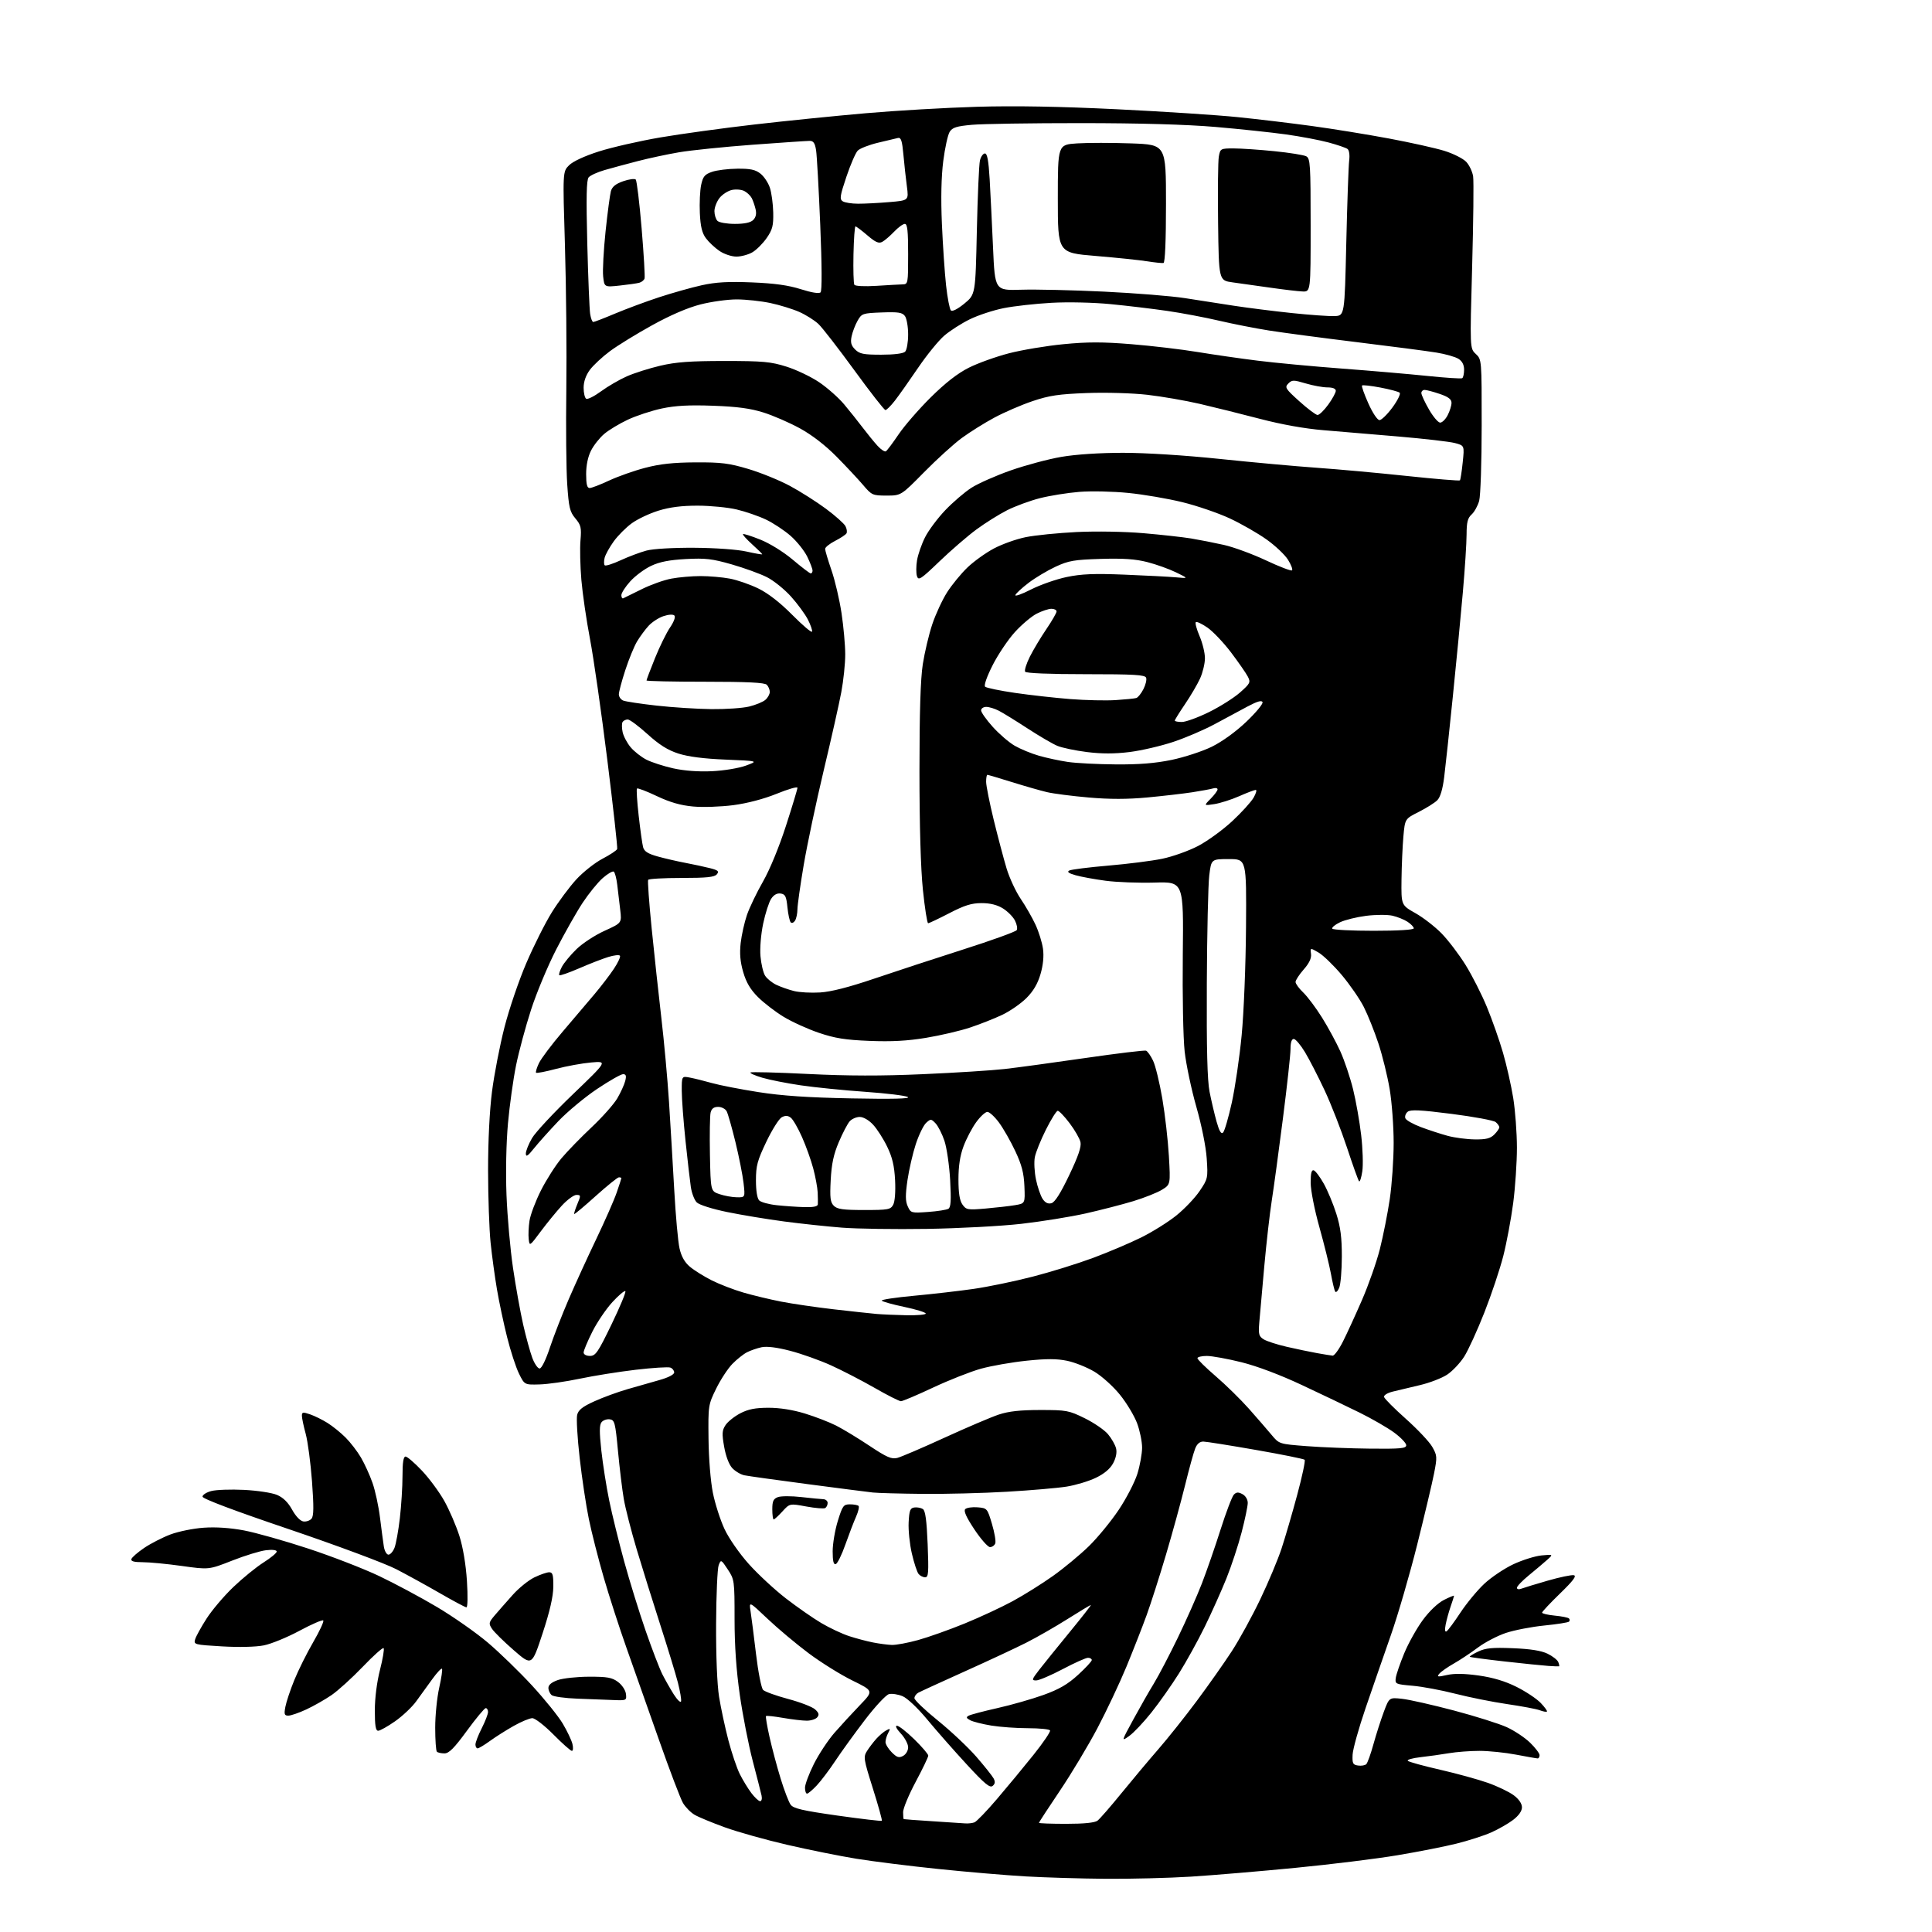 <?xml version="1.0" encoding="UTF-8" standalone="no"?>
<svg 
  version="1.1" 
  xmlns="http://www.w3.org/2000/svg" 
  xmlns:xlink="http://www.w3.org/1999/xlink" 
  xmlns:svg="http://www.w3.org/2000/svg"
  xmlns:rdf="http://www.w3.org/1999/02/22-rdf-syntax-ns#"
  xmlns:cc="http://creativecommons.org/ns#"
  xmlns:dc="http://purl.org/dc/elements/1.1/"
  viewBox="0 0 768 768"
  width="768"
  height="768"
>
<style>svg {background-color: white; }</style>"
<path stroke="none" fill="black" fill-rule="evenodd" d="M439.50,746.85C429.60,746.77 415.20,746.34 407.50,745.89C399.80,745.44 384.27,744.12 373.00,742.95C361.73,741.79 347.10,739.96 340.50,738.89C333.90,737.82 321.52,735.33 313.00,733.36C304.48,731.39 293.31,728.26 288.19,726.41C283.07,724.56 277.62,722.30 276.08,721.39C274.53,720.47 272.47,718.37 271.49,716.71C270.51,715.05 266.21,703.75 261.94,691.60C257.67,679.44 251.88,663.03 249.06,655.11C246.25,647.20 242.17,634.60 240.00,627.11C237.83,619.63 235.16,609.14 234.07,603.82C232.97,598.50 231.33,587.59 230.43,579.59C229.52,571.58 229.07,563.86 229.43,562.43C229.92,560.46 231.56,559.17 236.29,557.03C239.71,555.48 245.65,553.31 249.50,552.20C253.35,551.09 259.09,549.45 262.25,548.56C265.65,547.60 268.00,546.39 268.00,545.58C268.00,544.83 267.32,543.95 266.49,543.64C265.67,543.32 259.48,543.71 252.74,544.50C246.01,545.29 236.00,546.89 230.50,548.05C225.00,549.21 217.80,550.24 214.50,550.33C208.50,550.50 208.50,550.50 206.29,546.00C205.07,543.52 202.94,537.00 201.57,531.50C200.19,526.00 198.38,517.45 197.54,512.50C196.70,507.55 195.56,499.23 195.02,494.00C194.48,488.77 194.03,475.88 194.02,465.34C194.01,453.58 194.61,441.42 195.59,433.84C196.46,427.05 198.68,415.61 200.52,408.41C202.35,401.22 206.27,389.70 209.23,382.83C212.18,375.95 216.74,366.88 219.36,362.67C221.98,358.46 226.34,352.60 229.04,349.64C231.74,346.69 236.44,342.97 239.47,341.38C242.50,339.80 245.14,338.05 245.34,337.50C245.54,336.95 243.77,320.98 241.41,302.00C239.05,283.02 235.95,261.43 234.53,254.00C233.11,246.57 231.57,236.00 231.10,230.50C230.64,225.00 230.48,217.93 230.75,214.79C231.18,209.75 230.94,208.72 228.72,206.08C226.51,203.45 226.11,201.77 225.48,192.52C225.08,186.71 224.92,169.71 225.12,154.73C225.31,139.75 225.07,114.16 224.58,97.86C223.68,68.23 223.68,68.23 226.21,65.70C227.75,64.16 232.36,62.02 238.11,60.19C243.28,58.55 254.25,56.04 262.50,54.63C270.75,53.22 287.62,50.90 300.00,49.48C312.38,48.05 332.30,46.04 344.29,45.00C356.27,43.96 376.07,42.81 388.29,42.45C403.47,42.01 421.10,42.32 444.00,43.43C462.43,44.33 484.02,45.74 492.00,46.56C499.98,47.37 513.25,48.96 521.50,50.09C529.75,51.21 543.52,53.45 552.09,55.05C560.66,56.65 570.59,58.86 574.15,59.96C577.70,61.06 581.62,63.03 582.85,64.34C584.07,65.64 585.31,68.24 585.59,70.11C585.87,71.97 585.69,88.12 585.20,106.00C584.29,138.50 584.29,138.50 586.65,140.70C589.00,142.90 589.00,142.90 588.99,169.20C588.99,183.67 588.54,197.12 587.99,199.10C587.44,201.08 586.09,203.51 584.99,204.51C583.42,205.93 583.00,207.59 582.99,212.40C582.99,215.76 582.32,226.15 581.50,235.50C580.68,244.85 578.89,263.52 577.51,277.00C576.14,290.48 574.60,304.83 574.09,308.89C573.48,313.78 572.54,316.91 571.32,318.13C570.31,319.14 567.01,321.21 563.99,322.74C558.50,325.50 558.50,325.50 557.87,332.50C557.53,336.35 557.19,344.07 557.12,349.65C557.00,359.81 557.00,359.81 562.66,363.00C565.78,364.76 570.47,368.40 573.08,371.08C575.70,373.77 579.97,379.38 582.57,383.56C585.17,387.74 589.01,395.29 591.09,400.36C593.18,405.42 596.05,413.58 597.47,418.50C598.90,423.42 600.72,431.50 601.53,436.47C602.33,441.44 602.99,450.31 603.00,456.20C603.00,462.08 602.33,472.03 601.51,478.30C600.68,484.57 598.92,493.99 597.59,499.23C596.26,504.48 592.88,514.58 590.08,521.69C587.28,528.80 583.67,536.71 582.05,539.26C580.43,541.81 577.38,545.04 575.28,546.43C573.17,547.83 568.31,549.70 564.47,550.60C560.64,551.50 555.78,552.66 553.69,553.17C551.50,553.71 550.01,554.63 550.19,555.34C550.36,556.01 554.27,559.93 558.87,564.03C563.48,568.14 568.19,573.13 569.33,575.13C571.29,578.55 571.34,579.16 570.08,585.63C569.35,589.41 566.32,602.17 563.36,614.00C560.40,625.83 555.69,642.02 552.89,650.00C550.10,657.98 545.57,671.02 542.84,679.00C540.11,686.98 537.79,695.30 537.68,697.50C537.52,701.01 537.79,701.54 539.87,701.83C541.17,702.02 542.63,701.77 543.13,701.27C543.62,700.78 544.91,697.19 545.98,693.30C547.06,689.40 548.91,683.64 550.09,680.48C552.24,674.74 552.24,674.74 557.37,675.31C560.19,675.61 569.46,677.71 577.97,679.96C586.47,682.21 595.92,685.19 598.97,686.58C602.01,687.97 606.19,690.75 608.25,692.76C610.31,694.76 612.00,696.99 612.00,697.70C612.00,698.42 611.66,699.00 611.25,699.00C610.84,699.00 606.97,698.32 602.66,697.50C598.35,696.67 591.80,696.00 588.10,696.00C584.40,696.00 578.92,696.42 575.93,696.93C572.95,697.44 567.86,698.15 564.64,698.51C561.41,698.88 559.16,699.53 559.64,699.97C560.11,700.40 565.90,702.00 572.50,703.50C579.10,705.01 587.65,707.37 591.50,708.73C595.35,710.10 599.96,712.32 601.75,713.66C603.79,715.19 605.00,716.97 605.00,718.43C605.00,719.92 603.73,721.73 601.49,723.44C599.55,724.92 595.62,727.16 592.74,728.44C589.86,729.71 583.67,731.70 579.00,732.86C574.33,734.03 563.75,736.11 555.50,737.49C547.25,738.88 529.02,741.13 515.00,742.49C500.98,743.86 482.30,745.43 473.50,745.99C464.70,746.54 449.40,746.93 439.50,746.85zM383.67,724.83C384.86,724.92 386.53,724.74 387.37,724.41C388.21,724.09 392.23,719.93 396.29,715.16C400.36,710.40 406.90,702.50 410.81,697.61C414.73,692.71 417.70,688.33 417.41,687.86C417.12,687.38 413.20,687.00 408.69,686.99C404.19,686.99 397.62,686.52 394.10,685.95C390.58,685.37 386.79,684.42 385.69,683.83C384.08,682.97 383.96,682.61 385.09,682.00C385.87,681.58 391.00,680.23 396.50,678.99C402.00,677.76 410.23,675.41 414.79,673.77C421.05,671.51 424.41,669.56 428.54,665.79C431.54,663.05 434.00,660.39 434.00,659.90C434.00,659.40 433.32,659.00 432.49,659.00C431.66,659.00 427.14,661.02 422.45,663.50C417.75,665.98 413.00,668.00 411.87,668.00C410.01,668.00 410.13,667.62 413.12,663.75C414.94,661.41 420.39,654.66 425.24,648.75C430.09,642.84 433.87,638.00 433.64,638.00C433.41,638.00 429.23,640.52 424.36,643.59C419.49,646.66 412.12,650.89 408.00,652.97C403.88,655.06 392.85,660.21 383.50,664.41C374.15,668.62 365.82,672.44 365.00,672.89C364.18,673.35 363.50,674.32 363.50,675.06C363.50,675.81 367.70,679.81 372.83,683.96C377.96,688.10 384.82,694.56 388.07,698.29C391.32,702.03 394.42,705.92 394.97,706.94C395.68,708.27 395.57,709.11 394.59,709.93C393.49,710.84 391.39,709.09 384.20,701.28C379.24,695.90 372.23,687.93 368.62,683.57C364.83,678.99 360.69,675.07 358.80,674.27C357.00,673.52 354.56,673.14 353.38,673.44C352.19,673.74 347.90,678.35 343.79,683.74C339.69,689.11 334.40,696.42 332.03,700.00C329.66,703.58 326.35,707.96 324.67,709.75C322.98,711.54 321.25,713.00 320.80,713.00C320.36,713.00 320.00,711.94 320.00,710.63C320.00,709.33 321.59,705.09 323.53,701.20C325.48,697.32 329.16,691.75 331.71,688.82C334.27,685.89 338.82,680.95 341.82,677.83C347.28,672.16 347.28,672.16 338.89,668.05C334.28,665.80 326.45,660.92 321.50,657.23C316.55,653.53 309.18,647.35 305.12,643.50C297.74,636.50 297.74,636.50 298.36,640.50C298.70,642.70 299.68,650.35 300.53,657.50C301.38,664.65 302.65,671.07 303.35,671.77C304.05,672.47 308.53,674.09 313.31,675.37C318.09,676.64 322.89,678.50 323.99,679.49C325.52,680.87 325.73,681.62 324.87,682.65C324.26,683.39 322.38,684.00 320.71,684.00C319.03,684.00 314.79,683.50 311.28,682.89C307.76,682.28 304.72,681.95 304.50,682.16C304.29,682.38 304.92,686.14 305.91,690.53C306.89,694.91 308.87,702.33 310.31,707.00C311.74,711.67 313.53,716.35 314.29,717.39C315.41,718.91 318.98,719.74 332.92,721.72C342.41,723.06 350.34,723.99 350.54,723.79C350.75,723.58 349.15,717.82 346.99,710.98C343.28,699.21 343.15,698.41 344.67,696.02C345.55,694.63 347.22,692.45 348.38,691.16C349.55,689.87 351.32,688.37 352.33,687.83C353.93,686.97 354.02,687.09 353.08,688.86C352.48,689.96 352.00,691.59 352.00,692.48C352.00,693.37 353.12,695.21 354.49,696.58C356.54,698.63 357.35,698.88 358.99,698.00C360.13,697.39 361.00,695.91 361.00,694.57C361.00,693.27 359.69,690.81 358.10,689.11C356.37,687.25 355.74,686.00 356.55,686.00C357.30,686.00 360.41,688.44 363.46,691.41C366.50,694.39 369.00,697.30 369.00,697.89C369.00,698.47 366.75,703.16 364.00,708.31C361.25,713.46 359.00,718.87 359.00,720.33C359.00,721.80 359.11,723.06 359.25,723.13C359.39,723.20 364.45,723.57 370.50,723.96C376.55,724.34 382.48,724.74 383.67,724.83zM423.81,725.00C430.91,725.00 435.18,724.57 436.27,723.75C437.18,723.06 441.43,718.19 445.71,712.92C449.99,707.66 456.60,699.78 460.39,695.42C464.18,691.07 471.08,682.40 475.72,676.17C480.36,669.94 486.61,661.07 489.61,656.46C492.62,651.85 497.72,642.54 500.95,635.79C504.19,629.03 508.01,619.91 509.45,615.52C510.90,611.13 513.69,601.55 515.66,594.23C517.64,586.91 518.96,580.63 518.62,580.28C518.27,579.93 509.55,578.17 499.24,576.37C488.93,574.57 479.54,573.07 478.37,573.05C476.96,573.02 475.86,573.93 475.13,575.75C474.51,577.26 472.68,583.90 471.06,590.50C469.43,597.10 466.03,609.48 463.50,618.00C460.97,626.52 457.51,637.33 455.82,642.00C454.13,646.67 450.51,655.90 447.79,662.50C445.06,669.10 439.86,680.12 436.23,687.00C432.60,693.88 425.89,705.06 421.32,711.85C416.74,718.64 413.00,724.38 413.00,724.60C413.00,724.82 417.86,725.00 423.81,725.00zM302.17,716.00C302.75,716.00 303.01,714.99 302.73,713.75C302.46,712.51 300.88,706.33 299.22,700.00C297.56,693.67 295.26,681.92 294.10,673.87C292.68,663.97 292.00,654.19 292.00,643.60C292.00,628.29 291.94,627.87 289.31,623.89C286.67,619.90 286.59,619.86 285.69,622.16C285.18,623.45 284.72,633.95 284.66,645.50C284.60,658.23 285.07,669.65 285.84,674.50C286.55,678.90 288.21,686.66 289.53,691.74C290.86,696.82 292.91,702.89 294.09,705.24C295.26,707.58 297.32,710.96 298.67,712.75C300.01,714.54 301.58,716.00 302.17,716.00zM176.68,697.00C175.39,697.00 174.03,696.70 173.67,696.33C173.30,695.97 173.00,691.67 173.00,686.78C173.00,681.89 173.72,674.74 174.60,670.88C175.47,667.02 175.96,663.63 175.69,663.35C175.41,663.07 173.68,664.93 171.84,667.48C170.00,670.02 167.13,673.99 165.45,676.30C163.78,678.61 159.99,682.18 157.03,684.25C154.08,686.31 151.06,688.00 150.33,688.00C149.33,688.00 149.00,685.97 149.00,679.92C149.00,675.04 149.81,668.64 151.05,663.80C152.18,659.38 152.83,655.49 152.49,655.16C152.16,654.82 148.42,658.16 144.19,662.58C139.96,666.99 134.37,672.06 131.76,673.85C129.15,675.63 124.65,678.19 121.76,679.53C118.87,680.88 115.66,681.98 114.64,681.99C113.05,682.00 112.87,681.48 113.44,678.49C113.80,676.55 115.40,671.76 117.00,667.84C118.60,663.91 121.98,657.13 124.52,652.75C127.06,648.38 128.85,644.52 128.50,644.16C128.14,643.81 123.88,645.66 119.02,648.27C114.17,650.88 107.79,653.49 104.85,654.07C101.64,654.70 94.98,654.86 88.21,654.46C77.27,653.82 76.95,653.73 77.57,651.65C77.92,650.47 79.97,646.75 82.13,643.39C84.29,640.02 89.08,634.38 92.78,630.85C96.48,627.32 101.86,622.94 104.75,621.11C107.64,619.29 110.00,617.33 110.00,616.77C110.00,616.15 108.31,615.94 105.75,616.24C103.41,616.51 97.35,618.37 92.27,620.37C83.04,624.00 83.04,624.00 72.34,622.50C66.46,621.68 59.44,621.00 56.74,621.00C53.27,621.00 51.95,620.63 52.23,619.75C52.45,619.06 54.74,617.07 57.32,615.32C59.91,613.57 64.61,611.16 67.76,609.97C70.92,608.78 76.88,607.57 81.00,607.29C85.81,606.95 91.54,607.34 97.00,608.37C101.67,609.26 113.13,612.49 122.46,615.56C131.79,618.62 144.51,623.55 150.72,626.50C156.94,629.46 167.31,635.01 173.76,638.84C180.22,642.68 189.30,649.04 193.94,652.98C198.58,656.92 206.46,664.56 211.44,669.96C216.42,675.36 221.94,682.20 223.69,685.14C225.45,688.09 227.18,691.74 227.55,693.25C227.92,694.76 227.82,696.00 227.33,696.00C226.84,696.00 223.54,693.08 220.00,689.50C216.46,685.92 212.68,683.00 211.61,683.00C210.54,683.00 207.22,684.38 204.24,686.06C201.26,687.74 196.99,690.44 194.76,692.06C192.53,693.68 190.32,695.00 189.85,695.00C189.38,695.00 189.00,694.31 189.00,693.47C189.00,692.62 190.12,689.71 191.50,687.00C192.88,684.29 194.00,681.38 194.00,680.53C194.00,679.69 193.59,679.00 193.09,679.00C192.60,679.00 189.23,683.05 185.61,688.00C180.56,694.91 178.48,697.00 176.68,697.00zM448.88,690.08C445.71,692.34 445.71,692.34 450.51,683.53C453.15,678.68 456.85,672.19 458.74,669.11C460.62,666.02 464.88,657.88 468.21,651.00C471.54,644.12 475.83,634.45 477.75,629.50C479.66,624.55 483.02,614.88 485.20,608.00C487.39,601.12 489.76,594.89 490.47,594.15C491.47,593.11 492.25,593.06 493.88,593.94C495.12,594.60 496.00,596.05 496.00,597.43C496.00,598.72 494.90,603.99 493.56,609.14C492.22,614.29 489.49,622.55 487.50,627.50C485.50,632.45 481.65,641.05 478.93,646.61C476.21,652.17 471.58,660.54 468.65,665.21C465.72,669.88 460.79,676.88 457.69,680.76C454.59,684.65 450.63,688.84 448.88,690.08zM614.93,680.37C614.69,680.59 613.41,680.36 612.08,679.85C610.76,679.35 604.91,678.25 599.08,677.40C593.26,676.55 584.00,674.69 578.50,673.28C573.00,671.87 565.35,670.44 561.50,670.11C554.74,669.52 554.51,669.41 554.84,667.00C555.03,665.62 556.54,661.22 558.20,657.21C559.86,653.20 563.18,647.26 565.58,644.00C568.20,640.43 571.55,637.25 573.97,636.01C576.19,634.88 578.00,634.14 578.00,634.35C578.00,634.57 577.39,636.49 576.65,638.62C575.91,640.76 575.02,643.98 574.67,645.80C574.26,647.92 574.39,648.88 575.04,648.47C575.60,648.13 578.07,644.79 580.53,641.06C582.99,637.33 587.26,632.16 590.03,629.57C592.79,626.99 598.00,623.49 601.61,621.80C605.21,620.12 610.26,618.54 612.83,618.30C617.50,617.86 617.50,617.86 614.89,620.18C613.46,621.46 610.19,624.21 607.64,626.30C605.09,628.39 603.00,630.58 603.00,631.16C603.00,631.76 603.76,631.92 604.75,631.53C605.71,631.16 610.42,629.72 615.21,628.34C619.99,626.96 624.67,625.99 625.60,626.17C626.84,626.41 625.38,628.36 620.15,633.43C616.22,637.24 613.00,640.67 613.00,641.05C613.00,641.43 615.26,641.96 618.02,642.23C620.78,642.49 623.33,643.00 623.69,643.36C624.04,643.71 624.05,644.28 623.71,644.62C623.37,644.97 618.94,645.66 613.87,646.17C608.80,646.68 601.92,648.01 598.58,649.13C595.24,650.25 590.25,652.86 587.50,654.92C584.75,656.98 580.44,659.85 577.92,661.28C575.40,662.71 572.79,664.54 572.13,665.35C571.08,666.61 571.49,666.68 575.21,665.84C578.13,665.18 582.16,665.25 587.85,666.05C593.54,666.86 598.33,668.30 602.87,670.57C606.54,672.41 610.85,675.27 612.45,676.94C614.05,678.61 615.16,680.16 614.93,680.37zM270.72,676.34C270.93,675.71 270.37,672.33 269.47,668.84C268.57,665.36 265.43,655.08 262.50,646.00C259.57,636.92 255.35,623.42 253.13,616.00C250.91,608.58 248.58,599.50 247.96,595.83C247.33,592.16 246.30,583.61 245.66,576.83C244.60,565.53 244.33,564.48 242.41,564.20C241.26,564.04 239.79,564.54 239.14,565.33C238.25,566.40 238.23,569.14 239.04,576.62C239.64,582.06 241.04,590.99 242.17,596.47C243.29,601.95 245.97,612.83 248.11,620.65C250.25,628.47 254.09,640.86 256.63,648.19C259.17,655.51 262.16,663.30 263.27,665.50C264.38,667.70 266.43,671.30 267.81,673.50C269.20,675.69 270.51,676.97 270.72,676.34zM243.82,675.79C240.89,675.68 234.47,675.44 229.55,675.25C224.63,675.07 220.02,674.43 219.30,673.84C218.59,673.24 218.00,671.95 218.00,670.96C218.00,669.77 219.29,668.71 221.75,667.85C223.81,667.13 229.40,666.53 234.17,666.52C241.44,666.50 243.31,666.84 245.67,668.60C247.26,669.78 248.64,671.86 248.82,673.35C249.13,675.95 249.02,676.00 243.82,675.79zM619.77,662.39C619.62,662.45 617.70,662.38 615.50,662.23C613.30,662.08 605.45,661.28 598.06,660.45C590.66,659.62 584.46,658.79 584.27,658.60C584.08,658.42 585.58,657.48 587.59,656.52C590.55,655.12 593.23,654.86 601.38,655.19C608.35,655.47 612.64,656.15 615.17,657.37C617.19,658.35 619.12,659.86 619.45,660.72C619.78,661.58 619.92,662.33 619.77,662.39zM215.66,649.37C211.42,662.24 211.42,662.24 204.26,656.02C200.31,652.59 196.41,648.75 195.58,647.48C194.17,645.34 194.26,644.95 196.78,641.99C198.28,640.24 201.46,636.62 203.85,633.95C206.24,631.27 210.09,628.17 212.41,627.04C214.73,625.92 217.39,625.00 218.32,625.00C219.71,625.00 219.99,626.00 219.95,630.75C219.91,634.70 218.57,640.52 215.66,649.37zM354.52,653.89C356.18,653.95 360.89,653.07 364.98,651.94C369.08,650.80 377.39,647.85 383.46,645.37C389.53,642.89 398.15,638.88 402.62,636.45C407.08,634.03 414.28,629.52 418.62,626.43C422.95,623.35 429.34,618.05 432.82,614.66C436.30,611.27 441.64,604.77 444.69,600.21C447.74,595.66 451.08,589.20 452.12,585.88C453.15,582.55 454.00,577.85 454.00,575.45C454.00,573.04 453.10,568.68 452.01,565.75C450.91,562.81 447.86,557.73 445.22,554.46C442.57,551.16 438.04,547.07 435.08,545.29C432.14,543.53 427.25,541.57 424.21,540.94C420.09,540.08 415.97,540.08 408.03,540.91C402.17,541.52 394.03,542.95 389.94,544.08C385.85,545.22 377.30,548.59 370.94,551.57C364.58,554.56 358.82,557.00 358.14,557.00C357.45,557.00 352.76,554.63 347.70,551.72C342.64,548.82 334.84,544.79 330.37,542.76C325.91,540.74 318.58,538.13 314.10,536.97C308.81,535.59 304.82,535.10 302.72,535.55C300.95,535.93 298.35,536.83 296.94,537.55C295.53,538.27 292.91,540.35 291.12,542.18C289.34,544.01 286.44,548.42 284.69,552.00C281.55,558.40 281.50,558.72 281.65,572.00C281.73,579.72 282.47,588.89 283.38,593.42C284.25,597.77 286.34,604.26 288.01,607.83C289.73,611.52 293.91,617.52 297.66,621.72C301.30,625.78 307.93,631.93 312.39,635.38C316.85,638.83 323.20,643.25 326.50,645.20C329.80,647.15 334.78,649.49 337.58,650.40C340.37,651.30 344.64,652.44 347.08,652.91C349.51,653.39 352.86,653.83 354.52,653.89zM185.40,638.94C184.90,638.91 180.22,636.41 175.00,633.40C169.78,630.38 161.90,626.05 157.50,623.77C153.10,621.49 133.97,614.36 115.00,607.93C93.16,600.54 80.50,595.77 80.50,594.94C80.50,594.22 82.08,593.21 84.00,592.71C85.92,592.20 91.78,591.99 97.00,592.25C102.25,592.51 108.12,593.40 110.12,594.25C112.56,595.29 114.51,597.20 116.13,600.14C117.57,602.76 119.36,604.62 120.60,604.80C121.74,604.96 123.20,604.46 123.85,603.68C124.73,602.63 124.77,598.92 124.03,588.89C123.48,581.52 122.35,573.02 121.53,570.00C120.70,566.98 120.02,563.74 120.01,562.80C120.00,561.32 120.42,561.25 123.25,562.22C125.04,562.83 128.16,564.37 130.19,565.64C132.23,566.91 135.46,569.53 137.39,571.46C139.31,573.38 142.06,576.95 143.49,579.40C144.92,581.84 146.99,586.37 148.08,589.48C149.17,592.58 150.51,598.80 151.06,603.31C151.62,607.81 152.30,612.96 152.58,614.75C152.86,616.54 153.69,618.00 154.42,618.00C155.16,618.00 156.24,616.76 156.83,615.25C157.42,613.74 158.37,608.45 158.95,603.50C159.52,598.55 160.00,591.01 160.00,586.75C160.00,581.34 160.37,579.00 161.21,579.00C161.88,579.00 164.81,581.52 167.72,584.60C170.63,587.67 174.64,593.11 176.64,596.68C178.63,600.25 181.31,606.47 182.60,610.51C184.05,615.08 185.18,621.84 185.61,628.42C186.00,634.52 185.91,638.97 185.40,638.94zM367.77,627.00C366.93,627.00 365.75,626.41 365.15,625.68C364.55,624.96 363.35,621.31 362.48,617.57C361.61,613.84 361.04,608.25 361.20,605.14C361.45,600.37 361.81,599.46 363.50,599.24C364.60,599.10 366.11,599.39 366.86,599.87C367.85,600.51 368.37,604.38 368.76,613.88C369.21,625.19 369.08,627.00 367.77,627.00zM332.23,621.76C331.36,622.05 331.00,620.58 331.00,616.69C331.00,613.68 331.92,608.24 333.04,604.61C334.92,598.53 335.30,598.00 337.87,598.00C339.41,598.00 340.95,598.28 341.29,598.63C341.64,598.97 341.19,600.88 340.31,602.88C339.42,604.87 337.51,609.84 336.07,613.92C334.64,618.01 332.91,621.53 332.23,621.76zM393.54,615.00C392.70,615.00 389.91,611.84 387.34,607.97C384.11,603.12 382.99,600.61 383.70,599.90C384.27,599.33 386.47,599.01 388.59,599.18C392.40,599.50 392.48,599.59 394.32,605.78C395.35,609.23 395.94,612.72 395.63,613.53C395.32,614.34 394.38,615.00 393.54,615.00zM307.56,604.00C307.25,604.00 307.00,602.19 307.00,599.98C307.00,596.71 307.43,595.79 309.25,595.12C310.49,594.67 314.65,594.66 318.50,595.10C322.35,595.54 326.29,595.92 327.25,595.95C328.21,595.98 329.00,596.65 329.00,597.44C329.00,598.23 328.57,599.15 328.04,599.47C327.52,599.80 324.12,599.52 320.50,598.85C313.92,597.64 313.92,597.64 311.02,600.82C309.42,602.57 307.86,604.00 307.56,604.00zM366.79,593.84C357.83,593.75 348.93,593.51 347.00,593.30C345.07,593.09 333.38,591.59 321.00,589.96C308.62,588.33 297.32,586.75 295.88,586.45C294.43,586.14 292.29,584.87 291.10,583.61C289.80,582.22 288.53,578.91 287.87,575.15C286.94,569.90 287.02,568.61 288.41,566.50C289.30,565.14 291.94,563.03 294.26,561.82C297.44,560.17 300.25,559.62 305.50,559.61C309.99,559.61 315.18,560.43 319.97,561.90C324.09,563.16 329.66,565.32 332.37,566.69C335.08,568.06 341.03,571.67 345.60,574.71C352.50,579.30 354.38,580.12 356.68,579.55C358.20,579.16 366.66,575.54 375.47,571.50C384.29,567.46 393.98,563.33 397.00,562.32C400.99,561.00 405.53,560.50 413.52,560.50C423.96,560.50 424.90,560.67 431.21,563.78C434.88,565.59 439.03,568.43 440.44,570.11C441.85,571.78 443.29,574.31 443.65,575.73C444.06,577.37 443.64,579.51 442.49,581.66C441.29,583.88 438.97,585.84 435.59,587.46C432.79,588.81 427.57,590.38 424.00,590.95C420.43,591.52 409.75,592.44 400.29,592.99C390.82,593.55 375.75,593.93 366.79,593.84zM544.75,575.86C556.77,575.98 559.00,575.77 559.00,574.51C559.00,573.69 556.86,571.44 554.25,569.51C551.64,567.58 545.45,564.01 540.50,561.56C535.55,559.12 525.20,554.16 517.50,550.56C508.84,546.50 499.68,543.05 493.50,541.51C488.00,540.14 481.81,539.02 479.75,539.01C477.69,539.01 476.00,539.41 476.00,539.91C476.00,540.41 479.26,543.62 483.25,547.05C487.24,550.47 493.20,556.32 496.50,560.04C499.80,563.77 503.85,568.44 505.50,570.42C508.50,574.02 508.50,574.02 519.50,574.87C525.55,575.34 536.91,575.78 544.75,575.86zM214.50,544.00C215.29,544.00 216.96,540.60 218.57,535.75C220.08,531.21 223.45,522.55 226.06,516.50C228.67,510.45 233.61,499.65 237.04,492.50C240.46,485.35 244.11,477.07 245.13,474.09C246.16,471.12 247.00,468.53 247.00,468.34C247.00,468.15 246.56,468.00 246.03,468.00C245.50,468.00 241.35,471.35 236.80,475.44C232.26,479.53 228.42,482.75 228.26,482.59C228.10,482.44 228.66,480.66 229.50,478.65C230.94,475.20 230.92,475.00 229.14,475.00C228.10,475.00 225.49,476.91 223.34,479.25C221.19,481.59 217.42,486.20 214.96,489.50C210.56,495.42 210.50,495.46 210.17,492.56C209.98,490.94 210.12,487.67 210.48,485.30C210.83,482.92 212.88,477.50 215.02,473.24C217.17,468.98 220.85,463.21 223.21,460.41C225.57,457.61 230.97,452.06 235.20,448.08C239.44,444.09 244.02,438.93 245.39,436.60C246.75,434.27 248.17,431.16 248.54,429.68C249.06,427.64 248.85,427.00 247.67,427.00C246.83,427.00 242.16,429.66 237.32,432.90C232.47,436.15 225.57,441.89 221.98,445.65C218.39,449.42 214.02,454.30 212.26,456.50C209.82,459.56 209.06,460.05 209.03,458.59C209.02,457.54 210.12,454.77 211.49,452.43C212.85,450.10 220.17,442.25 227.74,434.99C241.50,421.78 241.50,421.78 235.00,422.35C231.43,422.66 225.14,423.81 221.03,424.90C216.92,426.00 213.35,426.68 213.10,426.43C212.85,426.18 213.36,424.47 214.24,422.62C215.12,420.78 219.36,415.14 223.67,410.09C227.98,405.04 233.66,398.35 236.31,395.21C238.95,392.07 242.43,387.53 244.03,385.12C245.64,382.70 246.73,380.37 246.45,379.92C246.18,379.48 244.05,379.71 241.73,380.44C239.40,381.16 234.19,383.19 230.15,384.95C226.11,386.70 222.59,387.92 222.33,387.66C222.07,387.40 222.52,385.91 223.35,384.34C224.17,382.78 226.79,379.61 229.17,377.30C231.55,374.98 236.58,371.70 240.34,370.00C247.17,366.90 247.17,366.90 246.55,361.70C246.21,358.84 245.68,354.36 245.37,351.75C245.06,349.14 244.43,346.77 243.97,346.48C243.50,346.19 241.53,347.35 239.58,349.06C237.63,350.77 234.06,355.17 231.63,358.84C229.21,362.50 224.48,370.85 221.12,377.39C217.76,383.93 213.25,394.73 211.10,401.39C208.94,408.05 206.26,418.00 205.14,423.50C204.02,429.00 202.58,439.35 201.93,446.50C201.23,454.15 200.99,465.88 201.34,475.00C201.67,483.52 202.83,496.60 203.93,504.05C205.03,511.51 206.85,521.63 207.97,526.55C209.09,531.47 210.72,537.41 211.59,539.75C212.46,542.09 213.77,544.00 214.50,544.00zM234.52,539.00C236.75,539.00 237.72,537.59 243.11,526.43C246.45,519.51 248.92,513.59 248.59,513.26C248.26,512.93 245.95,514.87 243.46,517.58C240.96,520.29 237.36,525.60 235.46,529.38C233.56,533.17 232.00,536.88 232.00,537.63C232.00,538.43 233.06,539.00 234.52,539.00zM529.74,538.89C530.42,538.95 532.27,536.41 533.86,533.25C535.45,530.09 538.87,522.64 541.45,516.69C544.03,510.75 547.21,501.68 548.52,496.53C549.82,491.38 551.59,482.46 552.45,476.70C553.30,470.95 554.00,460.87 554.00,454.30C554.00,447.73 553.29,438.11 552.41,432.93C551.54,427.74 549.53,419.57 547.94,414.78C546.36,409.98 543.74,403.46 542.13,400.28C540.52,397.10 536.56,391.37 533.35,387.55C530.13,383.74 525.99,379.73 524.16,378.66C520.82,376.71 520.82,376.71 521.15,379.20C521.37,380.90 520.44,382.88 518.24,385.38C516.46,387.41 515.00,389.64 515.00,390.35C515.00,391.05 516.38,392.95 518.08,394.56C519.77,396.18 523.12,400.65 525.53,404.51C527.94,408.37 531.23,414.44 532.84,418.01C534.45,421.58 536.71,428.32 537.87,433.00C539.02,437.68 540.47,445.89 541.09,451.26C541.72,456.63 541.92,463.08 541.54,465.60C541.16,468.12 540.58,469.92 540.26,469.59C539.93,469.27 537.78,463.26 535.47,456.25C533.15,449.24 529.16,439.00 526.59,433.50C524.02,428.00 520.49,421.14 518.75,418.25C517.00,415.36 515.00,413.00 514.29,413.00C513.45,413.00 513.00,414.41 513.00,417.01C513.00,419.22 511.64,431.65 509.98,444.62C508.33,457.60 506.32,472.33 505.53,477.36C504.74,482.39 503.40,494.15 502.56,503.50C501.71,512.85 500.82,522.87 500.58,525.77C500.20,530.37 500.42,531.22 502.32,532.40C503.52,533.15 507.65,534.49 511.50,535.37C515.35,536.26 520.75,537.38 523.50,537.88C526.25,538.37 529.06,538.83 529.74,538.89zM360.25,522.83C364.51,522.92 368.00,522.62 368.00,522.16C368.00,521.69 364.16,520.51 359.48,519.52C354.79,518.54 350.76,517.41 350.51,517.02C350.27,516.63 356.02,515.76 363.29,515.09C370.55,514.42 381.23,513.19 387.00,512.36C392.77,511.53 403.35,509.34 410.50,507.49C417.65,505.65 428.45,502.29 434.50,500.04C440.55,497.78 449.13,494.15 453.57,491.95C458.01,489.76 464.31,485.83 467.57,483.21C470.83,480.59 475.01,476.21 476.86,473.47C480.15,468.61 480.21,468.32 479.69,460.50C479.37,455.82 477.66,447.31 475.57,440.00C473.60,433.12 471.51,423.23 470.92,418.00C470.33,412.67 470.00,395.77 470.18,379.50C470.50,350.50 470.50,350.50 459.00,350.84C452.68,351.02 443.90,350.70 439.50,350.11C435.10,349.53 429.72,348.54 427.55,347.92C424.80,347.14 424.05,346.57 425.05,346.05C425.85,345.63 432.80,344.76 440.50,344.10C448.20,343.45 457.88,342.22 462.00,341.37C466.12,340.52 472.55,338.23 476.28,336.28C480.01,334.32 486.08,329.91 489.78,326.47C493.48,323.04 497.31,318.82 498.31,317.11C499.30,315.40 499.69,314.00 499.18,314.00C498.67,314.00 495.72,315.12 492.62,316.49C489.53,317.86 485.08,319.27 482.75,319.64C478.50,320.30 478.50,320.30 481.25,317.51C482.76,315.98 484.00,314.31 484.00,313.80C484.00,313.28 483.21,313.10 482.25,313.40C481.29,313.69 477.57,314.38 474.00,314.93C470.43,315.48 462.38,316.41 456.13,317.00C448.18,317.74 441.14,317.75 432.78,317.02C426.20,316.45 418.72,315.49 416.16,314.88C413.60,314.28 407.33,312.48 402.24,310.89C397.14,309.30 392.76,308.00 392.49,308.00C392.22,308.00 392.00,309.25 392.00,310.78C392.00,312.30 393.37,319.16 395.04,326.01C396.72,332.86 399.02,341.55 400.16,345.32C401.31,349.08 403.83,354.49 405.76,357.33C407.69,360.17 410.34,364.79 411.63,367.58C412.93,370.38 414.27,374.69 414.61,377.18C415.01,380.09 414.66,383.66 413.62,387.22C412.51,391.04 410.78,393.99 408.01,396.76C405.80,398.96 401.46,401.97 398.35,403.44C395.25,404.91 389.51,407.17 385.60,408.47C381.70,409.77 373.83,411.61 368.13,412.55C360.64,413.79 354.39,414.12 345.63,413.77C335.97,413.38 331.87,412.72 325.51,410.56C321.11,409.07 314.81,406.21 311.51,404.20C308.20,402.19 303.61,398.66 301.30,396.35C298.29,393.35 296.63,390.53 295.44,386.43C294.25,382.36 293.96,379.03 294.43,374.87C294.80,371.66 295.92,366.63 296.93,363.69C297.95,360.75 300.81,354.78 303.31,350.42C305.99,345.74 309.71,336.70 312.42,328.31C314.94,320.51 317.00,313.69 317.00,313.15C317.00,312.61 313.29,313.68 308.75,315.53C303.64,317.60 297.08,319.33 291.53,320.06C286.59,320.71 279.40,320.96 275.53,320.60C270.54,320.15 266.35,318.94 261.10,316.46C257.04,314.53 253.49,313.18 253.21,313.45C252.94,313.72 253.24,318.57 253.88,324.22C254.52,329.88 255.31,335.52 255.64,336.76C256.09,338.44 257.53,339.37 261.37,340.44C264.19,341.23 269.20,342.39 272.50,343.01C275.80,343.64 280.22,344.59 282.32,345.13C285.50,345.95 285.94,346.36 284.95,347.56C284.02,348.68 280.88,349.00 270.94,349.00C263.89,349.00 257.91,349.34 257.65,349.75C257.40,350.16 258.02,358.83 259.04,369.00C260.06,379.18 261.79,395.15 262.88,404.50C263.98,413.85 265.35,428.93 265.94,438.00C266.52,447.07 267.46,462.82 268.02,473.00C268.58,483.18 269.52,493.63 270.12,496.24C270.85,499.48 272.17,501.80 274.25,503.55C275.93,504.97 279.82,507.39 282.90,508.95C285.98,510.50 291.65,512.69 295.50,513.81C299.35,514.93 306.10,516.55 310.50,517.41C314.90,518.27 324.35,519.65 331.50,520.48C338.65,521.30 346.30,522.13 348.50,522.32C350.70,522.51 355.99,522.74 360.25,522.83zM532.35,511.92C531.79,513.25 531.07,513.92 530.75,513.41C530.43,512.89 529.67,509.70 529.06,506.32C528.44,502.93 526.38,494.61 524.48,487.83C522.53,480.87 521.02,473.18 521.01,470.17C521.00,466.35 521.36,464.95 522.25,465.23C522.94,465.46 524.74,467.86 526.25,470.57C527.76,473.28 530.00,478.65 531.21,482.50C532.88,487.80 533.41,491.93 533.40,499.50C533.39,505.00 532.92,510.59 532.35,511.92zM368.50,488.50C355.85,488.70 340.63,488.48 334.68,488.01C328.73,487.54 318.38,486.44 311.68,485.55C304.98,484.67 294.81,482.98 289.08,481.81C283.07,480.57 277.95,478.95 276.97,477.97C276.03,477.03 274.98,474.29 274.62,471.88C274.26,469.47 273.31,461.20 272.50,453.50C271.69,445.80 271.02,436.85 271.01,433.62C271.00,427.74 271.00,427.74 274.25,428.36C276.04,428.70 279.98,429.68 283.00,430.53C286.02,431.39 294.35,433.01 301.50,434.13C310.86,435.60 321.23,436.30 338.50,436.63C354.82,436.95 361.99,436.77 360.91,436.09C360.04,435.54 352.39,434.60 343.91,434.01C335.44,433.42 323.93,432.26 318.34,431.44C312.75,430.62 305.84,429.25 302.99,428.40C300.14,427.56 298.04,426.63 298.33,426.33C298.62,426.04 308.91,426.31 321.20,426.92C337.10,427.71 350.29,427.74 366.94,427.00C379.81,426.44 394.43,425.51 399.42,424.94C404.41,424.37 418.84,422.41 431.48,420.57C444.12,418.74 454.96,417.43 455.57,417.66C456.17,417.90 457.44,419.69 458.37,421.65C459.31,423.61 460.96,430.39 462.04,436.72C463.12,443.05 464.29,453.31 464.65,459.54C465.30,470.85 465.30,470.85 461.90,472.95C460.03,474.10 454.90,476.14 450.50,477.48C446.10,478.81 437.55,481.02 431.50,482.38C425.45,483.73 413.98,485.58 406.00,486.49C398.02,487.40 381.15,488.30 368.50,488.50zM368.90,481.77C372.66,481.51 376.30,480.93 377.01,480.50C377.98,479.90 378.14,477.15 377.70,469.10C377.37,463.27 376.35,456.25 375.43,453.50C374.51,450.75 372.92,447.63 371.91,446.56C370.16,444.72 369.97,444.71 368.16,446.35C367.11,447.30 365.27,451.10 364.05,454.78C362.84,458.47 361.35,464.95 360.73,469.17C359.87,475.11 359.89,477.47 360.85,479.56C362.04,482.19 362.26,482.25 368.90,481.77zM343.54,481.00C353.11,481.00 354.02,480.83 355.07,478.88C355.74,477.61 356.04,473.68 355.81,469.13C355.51,463.42 354.72,460.06 352.66,455.81C351.15,452.68 348.62,448.74 347.05,447.06C345.38,445.26 343.19,444.00 341.75,444.00C340.41,444.00 338.61,444.79 337.75,445.75C336.90,446.71 334.96,450.43 333.44,454.00C331.37,458.85 330.56,462.67 330.22,469.07C329.85,476.17 330.06,477.92 331.46,479.32C332.82,480.68 335.12,481.00 343.54,481.00zM391.83,480.41C396.05,480.04 401.30,479.44 403.50,479.07C407.50,478.40 407.50,478.40 407.22,471.56C407.00,466.30 406.17,463.09 403.60,457.61C401.77,453.70 398.85,448.59 397.13,446.25C395.40,443.91 393.32,442.00 392.50,442.00C391.68,442.00 389.67,443.85 388.04,446.11C386.40,448.36 384.15,452.65 383.03,455.64C381.63,459.39 381.00,463.48 381.00,468.82C381.00,474.25 381.47,477.23 382.58,478.81C384.07,480.93 384.63,481.03 391.83,480.41zM319.75,479.85C323.32,479.95 325.03,479.60 325.10,478.75C325.16,478.06 325.13,475.93 325.04,474.00C324.95,472.07 324.16,467.80 323.28,464.50C322.41,461.20 320.40,455.57 318.81,452.00C317.23,448.43 315.22,444.95 314.33,444.29C313.17,443.41 312.18,443.37 310.75,444.13C309.67,444.71 306.92,449.08 304.64,453.84C301.06,461.33 300.50,463.41 300.50,469.20C300.50,473.34 300.99,476.39 301.79,477.19C302.50,477.90 305.65,478.76 308.79,479.09C311.93,479.43 316.86,479.77 319.75,479.85zM417.94,478.30C419.31,477.95 421.56,474.41 425.01,467.19C428.62,459.63 429.91,455.86 429.51,454.03C429.20,452.61 427.25,449.22 425.18,446.48C423.11,443.74 420.98,441.53 420.46,441.56C419.93,441.60 417.82,444.97 415.77,449.06C413.71,453.15 411.73,458.07 411.36,459.99C410.99,461.91 411.20,465.91 411.82,468.88C412.44,471.85 413.62,475.30 414.44,476.55C415.46,478.10 416.58,478.66 417.94,478.30zM292.87,475.94C296.23,476.00 296.23,476.00 295.57,470.25C295.21,467.09 293.75,459.77 292.35,454.00C290.94,448.23 289.37,442.71 288.86,441.75C288.35,440.79 286.83,440.00 285.48,440.00C283.78,440.00 282.87,440.68 282.48,442.25C282.18,443.49 282.06,451.02 282.21,459.00C282.50,473.50 282.50,473.50 286.00,474.69C287.93,475.35 291.01,475.91 292.87,475.94zM586.25,452.93C590.73,452.99 592.44,452.56 594.00,451.00C595.10,449.90 596.00,448.61 596.00,448.12C596.00,447.64 595.35,446.70 594.55,446.04C593.75,445.38 585.88,443.92 577.06,442.79C564.50,441.19 560.70,441.01 559.56,441.95C558.77,442.61 558.36,443.77 558.65,444.54C558.95,445.30 561.73,446.88 564.84,448.04C567.95,449.21 572.75,450.77 575.50,451.52C578.25,452.26 583.09,452.90 586.25,452.93zM486.20,450.20C486.79,449.61 488.34,444.26 489.66,438.32C490.97,432.37 492.74,420.30 493.58,411.50C494.44,402.56 495.20,383.59 495.31,368.50C495.50,341.50 495.50,341.50 488.50,341.50C481.50,341.50 481.50,341.50 480.70,348.00C480.26,351.57 479.82,370.93 479.73,391.00C479.61,417.04 479.92,429.36 480.82,434.00C481.52,437.57 482.78,442.92 483.61,445.88C484.69,449.70 485.44,450.96 486.20,450.20zM326.00,394.52C330.35,394.26 337.46,392.44 347.50,389.03C355.75,386.23 371.72,381.00 382.98,377.40C394.25,373.81 403.78,370.36 404.16,369.74C404.54,369.12 404.22,367.40 403.45,365.91C402.68,364.41 400.52,362.25 398.66,361.10C396.38,359.69 393.60,359.00 390.19,359.00C386.22,359.00 383.42,359.87 377.38,363.00C373.13,365.20 369.33,367.00 368.95,367.00C368.56,367.00 367.63,361.04 366.87,353.75C366.00,345.27 365.50,328.25 365.50,306.50C365.50,283.20 365.92,269.82 366.83,264.00C367.56,259.32 369.25,252.20 370.59,248.17C371.94,244.14 374.60,238.40 376.51,235.41C378.43,232.42 382.05,228.00 384.57,225.59C387.09,223.17 391.81,219.78 395.06,218.05C398.31,216.32 404.01,214.28 407.74,213.53C411.46,212.77 420.57,211.86 428.00,211.49C435.74,211.12 447.05,211.31 454.50,211.95C461.65,212.56 470.20,213.51 473.50,214.05C476.80,214.60 482.65,215.75 486.50,216.61C490.35,217.47 497.89,220.24 503.25,222.76C508.61,225.28 513.27,227.06 513.61,226.72C513.95,226.38 513.24,224.50 512.02,222.54C510.81,220.58 506.98,216.94 503.50,214.47C500.03,211.99 493.43,208.21 488.84,206.07C484.25,203.94 475.77,201.03 470.00,199.62C464.23,198.20 454.55,196.55 448.50,195.95C442.45,195.34 433.68,195.15 429.00,195.53C424.32,195.91 417.29,197.04 413.36,198.04C409.43,199.04 403.58,201.20 400.36,202.82C397.14,204.45 391.65,207.89 388.16,210.46C384.67,213.03 378.07,218.73 373.49,223.12C366.02,230.30 365.10,230.90 364.50,229.01C364.14,227.86 364.15,225.02 364.54,222.71C364.93,220.39 366.36,216.27 367.74,213.55C369.11,210.83 372.72,206.00 375.75,202.82C378.79,199.64 383.46,195.63 386.14,193.91C388.82,192.19 395.85,189.08 401.76,187.00C407.67,184.93 416.74,182.50 421.93,181.61C427.76,180.62 437.12,180.00 446.47,180.00C455.48,180.00 471.08,180.99 485.05,182.45C497.95,183.80 515.25,185.37 523.50,185.95C531.75,186.53 547.82,187.99 559.21,189.20C570.61,190.41 580.11,191.20 580.34,190.95C580.57,190.70 581.07,187.49 581.45,183.81C582.15,177.12 582.15,177.12 578.32,176.11C576.22,175.56 566.17,174.40 556.00,173.53C545.83,172.66 532.31,171.52 525.98,171.00C518.71,170.40 509.48,168.75 500.98,166.53C493.56,164.59 482.77,161.90 477.00,160.56C471.23,159.22 461.79,157.59 456.02,156.93C450.10,156.26 439.68,155.96 432.02,156.24C420.88,156.66 417.09,157.22 410.50,159.44C406.10,160.92 399.26,163.87 395.30,166.00C391.34,168.12 385.49,171.79 382.30,174.13C379.11,176.48 372.38,182.59 367.35,187.70C358.19,197.00 358.19,197.00 352.42,197.00C346.88,197.00 346.52,196.84 343.08,192.78C341.11,190.47 336.35,185.38 332.50,181.48C328.06,176.99 322.75,172.89 318.00,170.29C313.88,168.03 307.35,165.19 303.50,163.98C298.34,162.35 293.09,161.64 283.50,161.29C273.93,160.94 268.54,161.23 263.09,162.38C259.02,163.25 252.95,165.25 249.59,166.82C246.24,168.39 242.02,170.93 240.21,172.47C238.39,174.00 236.03,176.98 234.96,179.09C233.71,181.53 233.00,184.94 233.00,188.46C233.00,192.52 233.37,194.00 234.39,194.00C235.15,194.00 238.64,192.66 242.14,191.02C245.64,189.39 252.10,187.10 256.50,185.96C262.36,184.42 267.70,183.85 276.50,183.80C286.74,183.75 289.82,184.14 297.50,186.43C302.45,187.91 309.88,190.93 314.00,193.15C318.12,195.37 324.55,199.44 328.28,202.21C332.00,204.97 335.51,208.09 336.07,209.13C336.63,210.18 336.82,211.49 336.48,212.03C336.14,212.58 334.09,213.93 331.93,215.03C329.77,216.14 328.00,217.56 328.00,218.20C328.00,218.83 329.13,222.64 330.52,226.66C331.91,230.67 333.71,238.36 334.52,243.73C335.33,249.10 335.99,256.49 335.99,260.14C336.00,263.79 335.29,270.54 334.43,275.14C333.57,279.74 330.42,293.77 327.42,306.32C324.43,318.88 320.86,335.75 319.49,343.82C318.12,351.90 317.00,359.85 316.99,361.50C316.98,363.15 316.55,365.16 316.04,365.97C315.53,366.78 314.76,367.09 314.33,366.66C313.90,366.23 313.31,363.54 313.02,360.69C312.58,356.31 312.16,355.45 310.31,355.19C308.88,354.98 307.58,355.71 306.54,357.30C305.66,358.64 304.24,363.05 303.38,367.11C302.49,371.34 302.02,376.89 302.30,380.09C302.56,383.16 303.39,386.65 304.13,387.84C304.87,389.03 306.90,390.67 308.62,391.49C310.35,392.31 313.51,393.42 315.63,393.95C317.76,394.49 322.43,394.74 326.00,394.52zM546.06,370.00C555.77,370.00 562.00,369.62 562.00,369.02C562.00,368.49 560.89,367.32 559.52,366.42C558.16,365.53 555.45,364.44 553.49,364.00C551.53,363.56 546.85,363.58 543.09,364.05C539.33,364.53 534.64,365.68 532.67,366.62C530.70,367.56 529.32,368.71 529.60,369.16C529.89,369.62 537.29,370.00 546.06,370.00zM283.00,306.57C287.79,306.34 293.68,305.37 296.50,304.34C301.50,302.50 301.50,302.50 288.50,301.96C279.83,301.61 273.56,300.80 269.67,299.55C265.44,298.19 262.08,296.08 257.40,291.84C253.86,288.63 250.32,286.00 249.54,286.00C248.76,286.00 247.83,286.46 247.48,287.02C247.14,287.59 247.15,289.40 247.51,291.05C247.87,292.70 249.31,295.41 250.71,297.07C252.11,298.73 254.92,300.94 256.96,301.98C259.00,303.02 263.78,304.57 267.58,305.42C272.00,306.40 277.58,306.82 283.00,306.57zM443.50,303.86C452.74,303.94 459.16,303.42 465.70,302.08C470.75,301.03 477.95,298.68 481.70,296.84C485.81,294.82 491.22,290.91 495.40,286.94C499.19,283.33 502.11,279.82 501.88,279.14C501.59,278.27 499.83,278.77 495.98,280.81C492.97,282.41 487.11,285.56 482.97,287.80C478.83,290.05 471.40,293.24 466.47,294.89C461.54,296.54 453.66,298.37 448.98,298.95C443.01,299.68 437.94,299.68 432.07,298.95C427.46,298.37 422.17,297.26 420.30,296.48C418.43,295.70 413.11,292.59 408.47,289.57C403.84,286.55 398.71,283.38 397.07,282.54C395.44,281.69 393.18,281.00 392.05,281.00C390.92,281.00 390.00,281.63 390.00,282.39C390.00,283.16 392.08,286.09 394.62,288.92C397.15,291.74 401.09,295.13 403.37,296.45C405.64,297.76 409.99,299.56 413.04,300.43C416.09,301.30 421.26,302.41 424.54,302.89C427.82,303.37 436.35,303.81 443.50,303.86zM469.80,287.00C471.34,287.00 476.18,285.24 480.55,283.09C484.92,280.94 490.48,277.43 492.90,275.30C496.99,271.68 497.20,271.24 496.03,268.96C495.33,267.61 492.34,263.30 489.38,259.38C486.42,255.47 482.19,251.01 479.98,249.48C477.77,247.95 475.69,246.98 475.35,247.32C475.01,247.66 475.69,250.17 476.86,252.90C478.04,255.64 478.99,259.59 478.98,261.69C478.97,263.78 478.10,267.39 477.05,269.70C476.00,272.01 473.31,276.60 471.07,279.89C468.83,283.19 467.00,286.14 467.00,286.45C467.00,286.75 468.26,287.00 469.80,287.00zM282.81,281.89C288.48,281.95 295.23,281.49 297.81,280.86C300.39,280.23 303.29,279.04 304.25,278.20C305.21,277.37 306.00,275.95 306.00,275.05C306.00,274.14 305.46,272.86 304.80,272.20C303.94,271.34 297.09,271.00 280.30,271.00C267.49,271.00 257.00,270.77 257.00,270.49C257.00,270.20 258.51,266.22 260.36,261.64C262.21,257.06 264.90,251.57 266.35,249.44C267.89,247.17 268.61,245.21 268.08,244.68C267.55,244.15 265.77,244.25 263.76,244.92C261.87,245.54 259.20,247.27 257.82,248.77C256.45,250.27 254.38,253.08 253.23,255.00C252.08,256.93 249.98,262.05 248.57,266.38C247.16,270.71 246.00,275.05 246.00,276.02C246.00,276.99 246.79,278.10 247.75,278.49C248.71,278.88 254.68,279.78 261.00,280.49C267.32,281.20 277.14,281.82 282.81,281.89zM443.50,278.30C447.35,278.05 451.04,277.68 451.70,277.47C452.36,277.27 453.63,275.69 454.52,273.96C455.41,272.23 455.90,270.19 455.60,269.41C455.16,268.25 450.86,268.00 431.59,268.00C417.11,268.00 407.88,267.62 407.50,267.01C407.17,266.46 408.02,263.77 409.39,261.03C410.77,258.29 413.72,253.36 415.95,250.08C418.18,246.80 420.00,243.64 420.00,243.05C420.00,242.47 419.08,242.00 417.96,242.00C416.84,242.00 414.21,242.87 412.11,243.94C410.02,245.01 406.10,248.32 403.40,251.30C400.71,254.27 396.74,260.17 394.60,264.40C392.30,268.93 391.06,272.45 391.60,272.97C392.09,273.45 397.45,274.56 403.50,275.44C409.55,276.32 419.45,277.42 425.50,277.90C431.55,278.37 439.65,278.55 443.50,278.30zM322.80,251.09C322.98,250.57 322.23,248.40 321.14,246.27C320.05,244.14 317.04,240.03 314.44,237.14C311.84,234.25 307.54,230.79 304.88,229.44C302.21,228.09 295.92,225.80 290.90,224.36C283.08,222.12 280.43,221.81 272.63,222.23C266.03,222.59 262.19,223.34 258.78,224.96C256.18,226.19 252.47,228.95 250.53,231.10C248.59,233.25 247.00,235.72 247.00,236.59C247.00,237.46 247.34,238.02 247.75,237.83C248.16,237.65 251.43,236.04 255.00,234.26C258.57,232.47 263.92,230.56 266.89,230.01C269.85,229.45 275.08,229.00 278.50,229.00C281.92,229.00 287.15,229.45 290.11,230.01C293.08,230.56 298.20,232.34 301.50,233.96C305.38,235.86 310.15,239.58 314.99,244.47C319.12,248.63 322.63,251.61 322.80,251.09zM409.83,234.34C413.50,232.47 419.88,230.24 424.00,229.38C429.87,228.15 434.88,227.94 447.00,228.43C455.52,228.77 464.75,229.25 467.50,229.50C472.50,229.96 472.50,229.96 467.48,227.52C464.72,226.18 459.59,224.34 456.07,223.44C451.35,222.23 446.52,221.90 437.59,222.17C426.94,222.50 424.79,222.87 419.58,225.29C416.32,226.81 411.50,229.69 408.87,231.70C406.23,233.71 403.87,235.89 403.62,236.54C403.37,237.20 406.17,236.21 409.83,234.34zM322.25,227.93C322.66,227.97 323.00,227.47 323.00,226.82C323.00,226.16 322.06,223.69 320.92,221.33C319.77,218.96 316.79,215.22 314.29,213.02C311.79,210.83 307.36,207.90 304.45,206.52C301.53,205.14 296.30,203.34 292.82,202.52C289.35,201.70 282.38,201.02 277.36,201.01C271.02,201.00 266.23,201.61 261.77,202.99C258.23,204.08 253.46,206.33 251.17,207.99C248.88,209.65 245.64,212.89 243.98,215.19C242.31,217.50 240.68,220.44 240.35,221.74C240.03,223.03 240.04,224.38 240.39,224.72C240.74,225.07 243.61,224.16 246.76,222.70C249.92,221.25 254.53,219.51 257.00,218.86C259.61,218.16 267.60,217.70 276.00,217.75C284.49,217.81 293.09,218.43 296.75,219.25C300.19,220.03 303.00,220.51 303.00,220.33C303.00,220.14 301.19,218.36 298.97,216.36C296.76,214.36 295.13,212.54 295.35,212.32C295.57,212.09 298.68,213.08 302.25,214.51C306.00,216.01 311.46,219.39 315.13,222.49C318.63,225.45 321.84,227.90 322.25,227.93zM352.16,179.40C352.63,179.11 354.89,176.09 357.19,172.69C359.49,169.28 365.23,162.68 369.94,158.00C375.76,152.24 380.63,148.43 385.08,146.19C388.69,144.37 395.89,141.78 401.07,140.44C406.26,139.10 416.02,137.47 422.76,136.82C432.26,135.89 438.35,135.89 449.76,136.82C457.87,137.48 469.68,138.87 476.00,139.92C482.32,140.96 493.12,142.52 500.00,143.38C506.88,144.24 521.95,145.65 533.50,146.52C545.05,147.39 560.35,148.71 567.50,149.45C574.65,150.19 580.84,150.60 581.25,150.34C581.66,150.09 582.00,148.57 582.00,146.96C582.00,145.02 581.25,143.57 579.75,142.63C578.51,141.85 574.58,140.73 571.00,140.15C567.42,139.56 553.25,137.71 539.50,136.03C525.75,134.35 510.00,132.26 504.50,131.39C499.00,130.52 490.00,128.75 484.50,127.46C479.00,126.17 469.77,124.43 464.00,123.59C458.23,122.75 448.10,121.54 441.50,120.90C434.64,120.23 424.58,120.00 418.00,120.37C411.68,120.72 403.12,121.67 399.00,122.49C394.88,123.31 388.80,125.31 385.50,126.93C382.20,128.55 377.65,131.46 375.39,133.40C373.12,135.34 368.43,141.10 364.96,146.21C361.49,151.32 357.34,157.19 355.74,159.25C354.14,161.31 352.45,163.00 351.97,163.00C351.50,163.00 345.96,155.91 339.66,147.25C333.35,138.59 326.92,130.29 325.35,128.80C323.78,127.32 320.35,125.16 317.73,124.00C315.10,122.84 309.93,121.24 306.23,120.46C302.53,119.68 296.53,119.03 292.91,119.02C289.29,119.01 282.77,119.91 278.44,121.02C273.39,122.31 266.50,125.27 259.27,129.27C253.06,132.69 245.50,137.35 242.46,139.60C239.42,141.86 235.82,145.21 234.46,147.05C232.88,149.20 232.00,151.72 232.00,154.14C232.00,156.20 232.46,158.17 233.02,158.51C233.58,158.86 236.23,157.53 238.92,155.56C241.60,153.59 246.20,150.92 249.15,149.61C252.09,148.31 258.10,146.40 262.50,145.37C268.71,143.92 274.41,143.50 288.00,143.50C303.34,143.50 306.38,143.78 312.62,145.74C316.54,146.97 322.39,149.76 325.62,151.94C328.85,154.12 333.31,158.06 335.53,160.70C337.74,163.34 341.08,167.53 342.95,170.00C344.82,172.47 347.47,175.72 348.83,177.21C350.19,178.71 351.69,179.69 352.16,179.40zM572.49,168.00C573.29,168.00 574.64,166.67 575.47,165.05C576.31,163.43 577.00,161.22 577.00,160.14C577.00,158.71 575.75,157.76 572.32,156.59C569.75,155.72 567.05,155.00 566.32,155.00C565.59,155.00 565.00,155.56 565.01,156.25C565.01,156.94 566.37,159.86 568.03,162.75C569.69,165.64 571.69,168.00 572.49,168.00zM548.37,167.00C549.17,167.00 551.50,164.72 553.55,161.93C555.59,159.15 556.87,156.52 556.38,156.10C555.90,155.68 552.44,154.76 548.70,154.05C544.96,153.34 541.69,152.98 541.43,153.24C541.17,153.50 542.30,156.70 543.94,160.36C545.63,164.14 547.54,167.00 548.37,167.00zM523.74,164.96C524.43,164.98 526.34,163.13 527.99,160.85C529.65,158.57 531.00,156.09 531.00,155.35C531.00,154.49 529.80,154.00 527.68,154.00C525.86,154.00 521.97,153.29 519.05,152.42C514.16,150.97 513.60,150.98 512.11,152.47C510.63,153.98 510.97,154.53 516.50,159.51C519.80,162.49 523.06,164.94 523.74,164.96zM350.30,141.00C355.42,141.00 359.06,140.54 359.80,139.80C360.46,139.14 361.00,136.08 361.00,132.99C361.00,129.91 360.43,126.60 359.73,125.64C358.67,124.20 357.13,123.96 350.53,124.20C342.90,124.49 342.54,124.61 340.90,127.50C339.96,129.15 338.90,131.93 338.53,133.68C338.02,136.15 338.33,137.33 339.93,138.93C341.69,140.69 343.25,141.00 350.30,141.00zM235.83,128.00C236.23,128.00 240.15,126.49 244.53,124.64C248.91,122.80 256.77,119.88 262.00,118.16C267.23,116.45 274.85,114.30 278.95,113.39C284.60,112.15 289.44,111.87 298.95,112.26C307.95,112.63 313.44,113.40 318.37,114.97C322.68,116.34 325.60,116.80 326.19,116.21C326.78,115.62 326.73,105.60 326.06,89.38C325.47,75.15 324.73,61.81 324.41,59.75C323.97,56.91 323.36,56.00 321.88,56.00C320.82,56.00 310.62,56.69 299.22,57.53C287.82,58.38 274.66,59.73 269.96,60.53C265.26,61.33 257.84,62.92 253.46,64.06C249.08,65.19 243.18,66.79 240.33,67.61C237.49,68.43 234.64,69.73 233.99,70.51C233.13,71.55 232.99,78.40 233.45,96.71C233.80,110.34 234.31,122.96 234.59,124.75C234.86,126.54 235.42,128.00 235.83,128.00zM530.50,125.65C534.50,125.50 534.50,125.50 535.17,96.50C535.54,80.55 536.06,65.83 536.32,63.79C536.60,61.61 536.32,59.72 535.65,59.21C535.02,58.74 531.62,57.58 528.10,56.63C524.58,55.68 517.00,54.25 511.25,53.44C505.50,52.64 492.86,51.29 483.15,50.46C471.61,49.48 453.10,48.95 429.68,48.94C409.97,48.93 390.48,49.24 386.36,49.61C380.26,50.16 378.61,50.68 377.52,52.39C376.78,53.55 375.63,58.77 374.96,64.00C374.17,70.25 373.98,78.80 374.42,89.00C374.79,97.53 375.54,108.54 376.08,113.49C376.63,118.43 377.49,122.89 377.99,123.39C378.55,123.95 380.64,122.89 383.34,120.69C387.76,117.06 387.76,117.06 388.31,91.78C388.62,77.88 389.17,65.26 389.55,63.75C389.93,62.24 390.81,61.00 391.52,61.00C392.45,61.00 392.97,63.87 393.41,71.25C393.73,76.89 394.34,89.15 394.75,98.50C395.50,115.50 395.50,115.50 406.00,115.17C411.77,114.99 426.62,115.33 439.00,115.93C451.38,116.53 465.77,117.69 471.00,118.51C476.23,119.33 485.00,120.69 490.50,121.54C496.00,122.38 506.35,123.69 513.50,124.44C520.65,125.19 528.30,125.74 530.50,125.65zM517.75,115.86C515.96,115.79 510.23,115.11 505.00,114.36C499.77,113.61 493.02,112.66 490.00,112.25C484.50,111.50 484.50,111.50 484.21,88.50C484.05,75.85 484.18,64.04 484.50,62.25C485.08,59.07 485.20,59.00 490.37,59.00C493.28,59.00 500.57,59.49 506.58,60.10C512.58,60.70 518.29,61.62 519.25,62.13C520.85,62.99 521.00,65.35 521.00,89.54C521.00,116.00 521.00,116.00 517.75,115.86zM246.36,113.51C240.23,114.17 240.23,114.17 239.76,109.84C239.51,107.45 239.94,99.42 240.72,92.00C241.50,84.58 242.46,77.38 242.84,76.00C243.34,74.22 244.75,73.08 247.73,72.04C250.04,71.24 252.28,70.94 252.71,71.37C253.14,71.81 254.20,80.56 255.06,90.83C255.92,101.10 256.44,110.05 256.22,110.71C256.00,111.38 255.07,112.13 254.16,112.39C253.25,112.65 249.74,113.15 246.36,113.51zM348.35,113.63C352.83,113.34 357.51,113.08 358.75,113.05C360.96,113.00 361.00,112.76 361.00,101.00C361.00,91.76 360.70,89.00 359.69,89.00C358.96,89.00 357.05,90.39 355.44,92.09C353.82,93.78 351.70,95.61 350.72,96.14C349.32,96.89 348.04,96.34 344.79,93.55C342.51,91.60 340.38,90.00 340.07,90.00C339.76,90.00 339.40,95.01 339.27,101.13C339.14,107.25 339.30,112.68 339.62,113.20C339.96,113.74 343.70,113.92 348.35,113.63zM462.50,104.54C461.95,104.65 459.02,104.35 456.00,103.87C452.98,103.38 443.75,102.43 435.50,101.74C420.50,100.50 420.50,100.50 420.50,79.00C420.50,57.50 420.50,57.50 428.16,57.00C432.37,56.73 442.05,56.73 449.66,57.00C463.50,57.50 463.50,57.50 463.50,80.92C463.50,95.72 463.13,104.41 462.50,104.54zM292.74,102.00C290.81,102.00 287.84,101.01 285.99,99.75C284.17,98.51 281.75,96.24 280.61,94.70C279.07,92.62 278.45,90.05 278.20,84.70C278.02,80.74 278.25,75.70 278.72,73.50C279.44,70.15 280.14,69.31 283.04,68.31C284.94,67.65 289.48,67.09 293.12,67.06C298.29,67.01 300.29,67.44 302.29,69.02C303.70,70.12 305.39,72.65 306.04,74.64C306.70,76.62 307.29,81.04 307.37,84.46C307.48,89.72 307.08,91.27 304.77,94.61C303.27,96.77 300.73,99.32 299.12,100.27C297.51,101.22 294.64,102.00 292.74,102.00zM292.13,89.00C296.00,89.00 298.37,88.49 299.43,87.43C300.48,86.37 300.79,84.97 300.36,83.18C300.01,81.70 299.33,79.72 298.84,78.77C298.35,77.82 297.04,76.56 295.92,75.96C294.80,75.36 292.56,75.16 290.95,75.51C289.34,75.86 287.12,77.30 286.01,78.71C284.91,80.12 284.00,82.47 284.00,83.93C284.00,85.40 284.54,87.14 285.20,87.80C285.86,88.46 288.98,89.00 292.13,89.00zM341.10,80.98C343.63,80.99 349.19,80.70 353.47,80.34C361.24,79.69 361.24,79.69 360.50,74.09C360.09,71.02 359.47,65.35 359.12,61.50C358.63,56.01 358.17,54.57 356.99,54.84C356.17,55.03 352.57,55.88 349.00,56.74C345.43,57.59 341.80,59.01 340.95,59.89C340.10,60.78 338.07,65.45 336.45,70.29C333.89,77.90 333.70,79.20 335.00,80.02C335.82,80.54 338.57,80.98 341.10,80.98z" />

</svg>